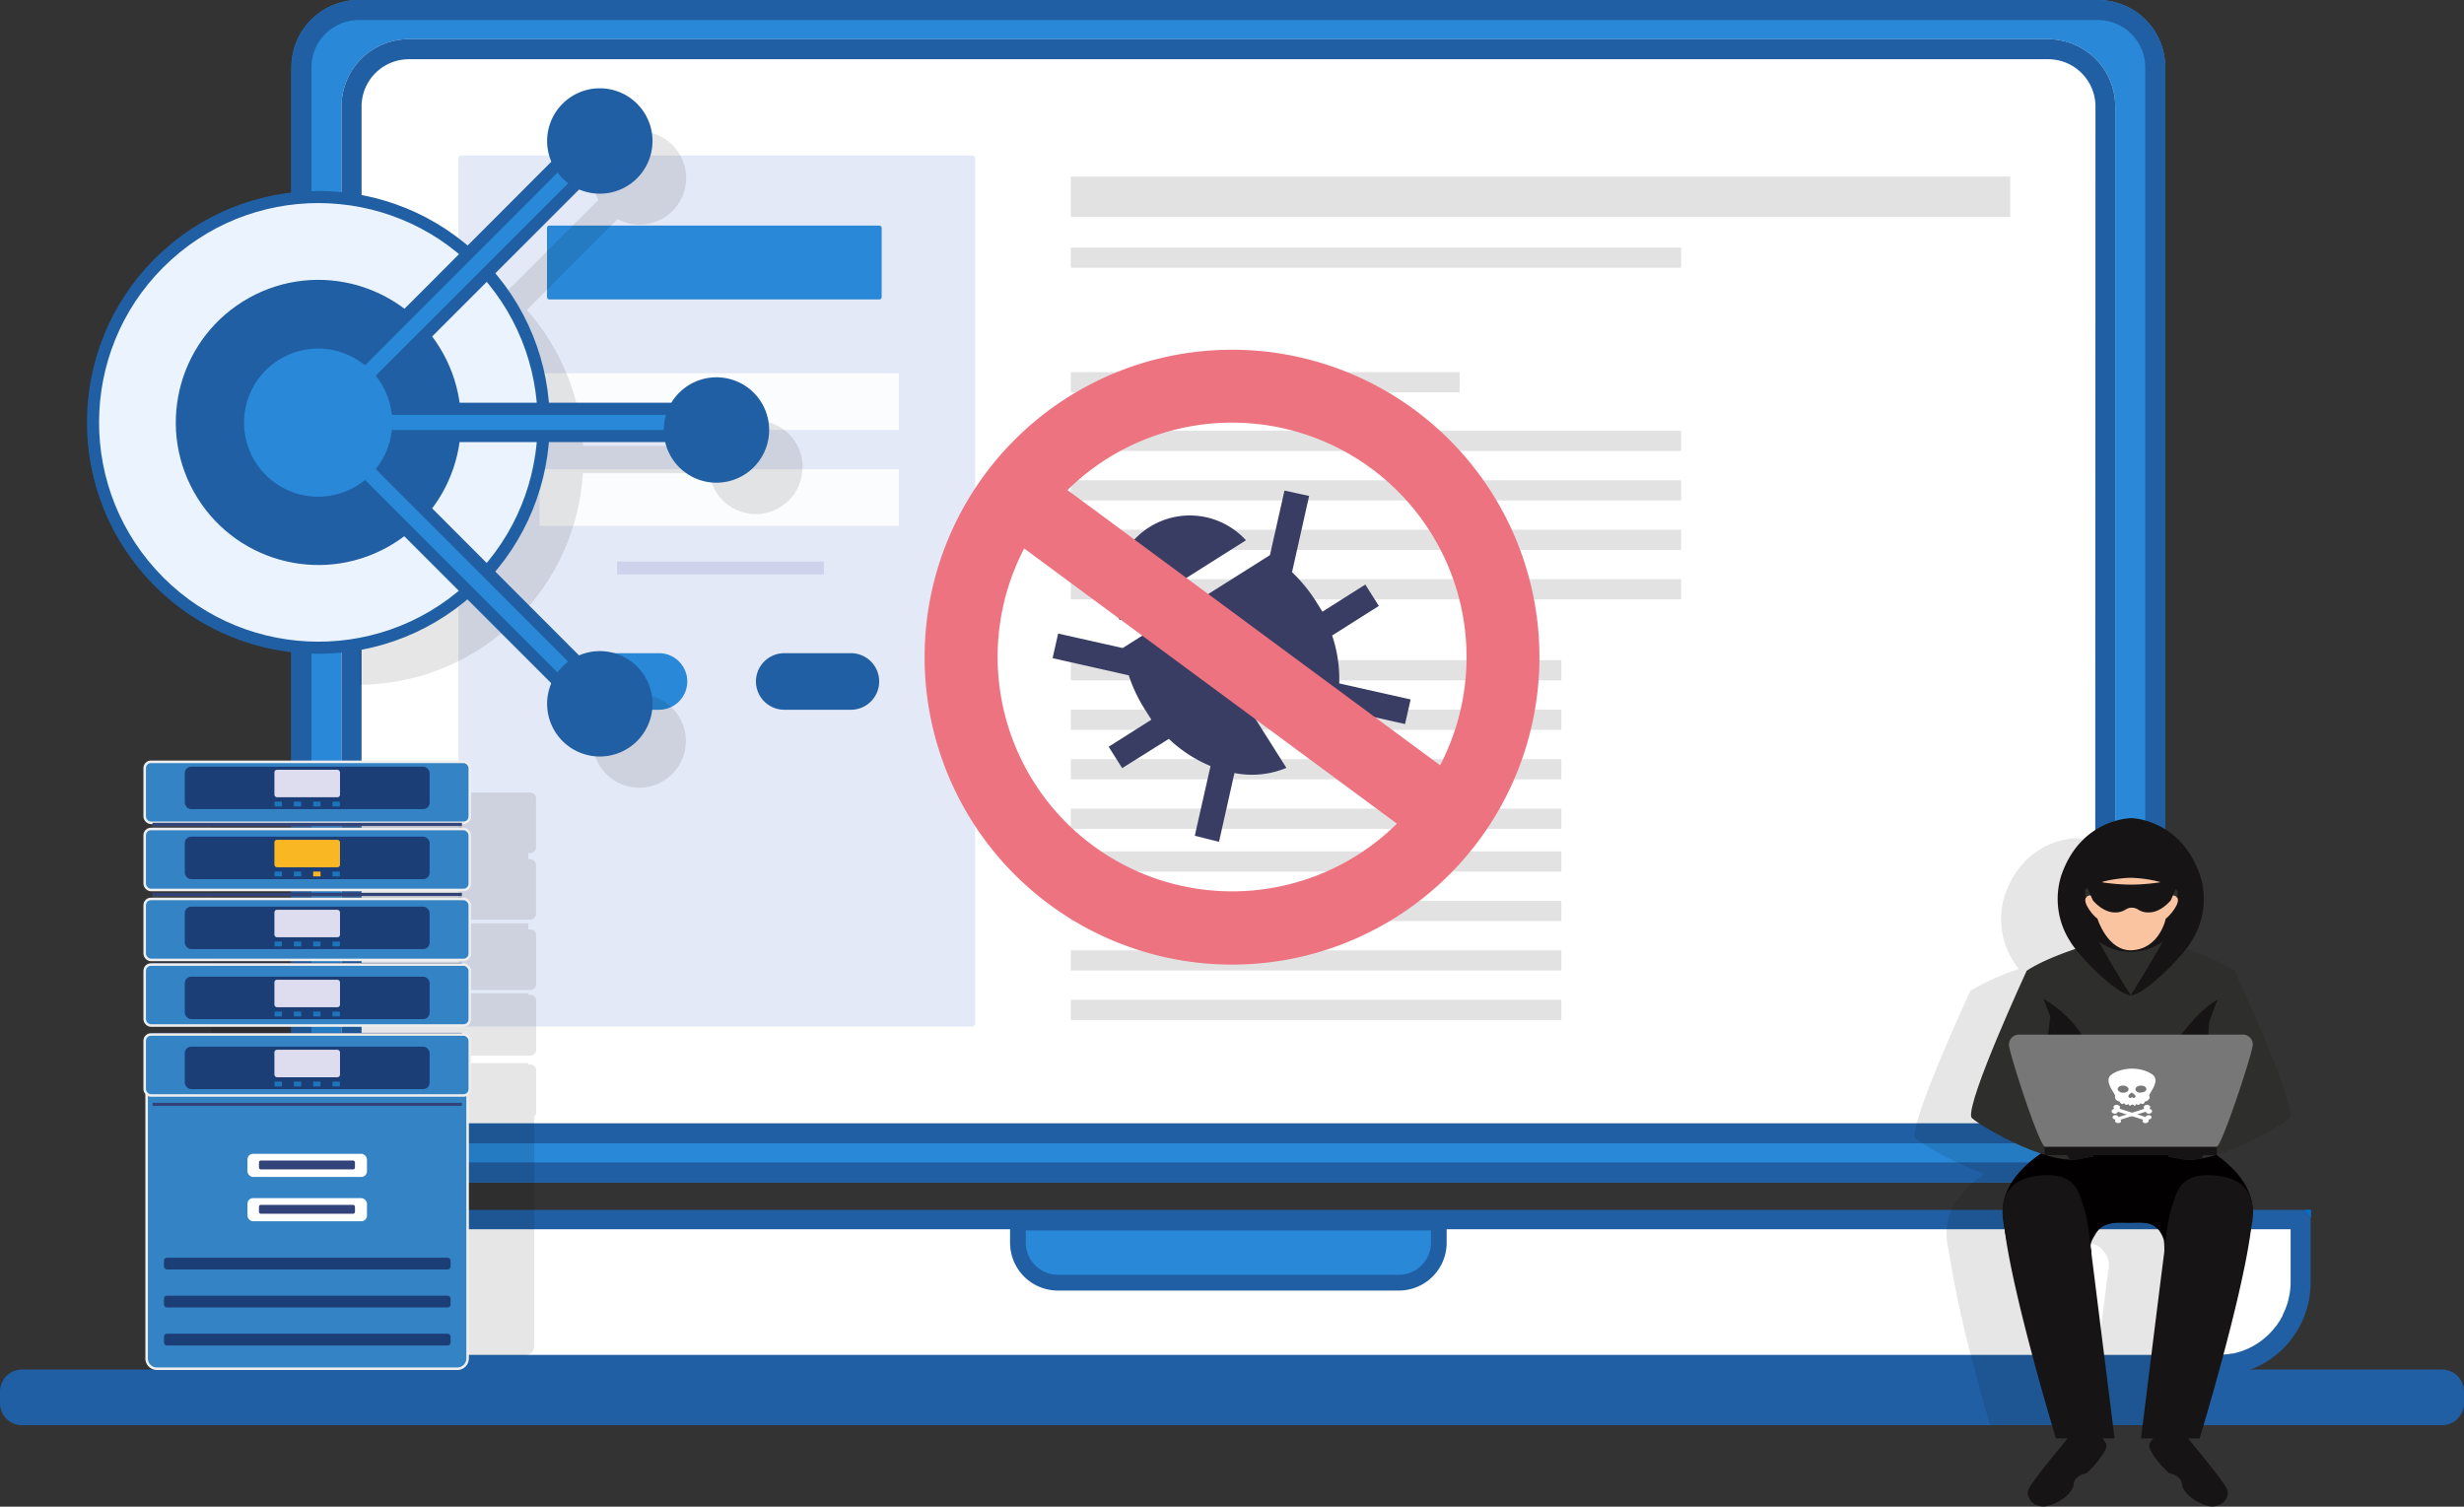 <svg xmlns="http://www.w3.org/2000/svg" viewBox="0 0 406.85 248.78"><rect x="0" y="0" width="406.85" height="248.78" fill="#333333" stroke="none"/><defs><style>.cls-1{isolation:isolate;}.cls-2,.cls-27{fill:#205fa3;}.cls-3{fill:#fff;}.cls-4{fill:#0072cd;}.cls-26,.cls-5,.cls-6{fill:#2988d7;}.cls-25,.cls-26,.cls-27,.cls-5{stroke:#205fa3;}.cls-18,.cls-25,.cls-26,.cls-27,.cls-5{stroke-miterlimit:10;}.cls-5{stroke-width:2.6px;}.cls-7{fill:#e4e9f7;}.cls-8{fill:#fafcfd;}.cls-9{fill:#ced2eb;}.cls-10{fill:#e2e2e2;}.cls-11{fill:#393d63;}.cls-12{opacity:0.1;}.cls-13{fill:#161415;}.cls-14{fill:#2e2e2c;}.cls-15{fill:#020000;}.cls-15,.cls-20{mix-blend-mode:multiply;}.cls-16{fill:#777;}.cls-17{fill:#fac4a0;}.cls-18{fill:#3484c5;stroke:#eeeeef;stroke-width:0.42px;}.cls-19{fill:#1b3e77;}.cls-20{fill:#5d677d;opacity:0.3;}.cls-21{fill:#32437a;}.cls-22{fill:#deddf0;}.cls-23{fill:#1c75bb;}.cls-24{fill:#fab724;}.cls-25{fill:#ebf3fe;}.cls-25,.cls-26,.cls-27{stroke-width:2px;}.cls-28{fill:#ed7380;}</style></defs><g class="cls-1"><g id="Calque_2" data-name="Calque 2"><g id="Calque_83" data-name="Calque 83"><path class="cls-2" d="M406.85,229.76v1.93a3.62,3.62,0,0,1-3.62,3.63H3.62A3.62,3.62,0,0,1,0,231.69v-1.93a3.63,3.63,0,0,1,3.62-3.63H403.23A3.63,3.63,0,0,1,406.85,229.76Z"/><path class="cls-2" d="M376.92,217.14a2.64,2.64,0,0,0,.18-.38,3.65,3.65,0,0,0,.14-.35C377.14,216.66,377,216.91,376.92,217.14Zm3.64-17.37,1,1.36v-1.36Z"/><path class="cls-3" d="M379.64,201.12v15.29l-7.72,8L37,225.69s-11.49-5.32-11.66-11.15,0-12.68,0-12.68Z"/><path class="cls-2" d="M380.56,199.77H24.12v12a14.73,14.73,0,0,0,.54,4v0a6.45,6.45,0,0,0,.31,1,6,6,0,0,0,.34.89,12.84,12.84,0,0,0,.85,1.75,9.73,9.73,0,0,0,.52.83,15,15,0,0,0,2.48,2.9c.18.17.37.34.55.48a15.37,15.37,0,0,0,9.81,3.53H366.14a15.33,15.33,0,0,0,9.79-3.53c.18-.14.38-.31.56-.48a14.64,14.64,0,0,0,2.47-2.9c.18-.26.36-.54.53-.83a14.19,14.19,0,0,0,.86-1.75,7.28,7.28,0,0,0,.32-.89,8.84,8.84,0,0,0,.32-1,15.12,15.12,0,0,0,.53-4V201.13Zm-2.34,12a10.81,10.81,0,0,1-.25,2.3,10.36,10.36,0,0,1-.87,2.64,2.64,2.64,0,0,1-.18.38.63.63,0,0,0,0,.09,7,7,0,0,1-.34.61.48.48,0,0,1-.08.16,6.65,6.65,0,0,1-.41.62,4.12,4.12,0,0,1-.54.69,4,4,0,0,1-.57.67,4.44,4.44,0,0,1-.48.5c-.16.15-.3.28-.44.39a10.87,10.87,0,0,1-1.94,1.38,4.23,4.23,0,0,1-.42.22,5.73,5.73,0,0,1-.83.39,7.83,7.83,0,0,1-.92.34,1.37,1.37,0,0,1-.42.12,5.77,5.77,0,0,1-.84.23l-.28,0a4.24,4.24,0,0,1-.89.13.44.44,0,0,1-.15,0,9.64,9.64,0,0,1-1.19.08H39.52a9.55,9.55,0,0,1-1.2-.08.39.39,0,0,1-.15,0,10.21,10.21,0,0,1-1.17-.18c-.28-.06-1.12-.3-1.26-.35a7.36,7.36,0,0,1-.93-.34,6.81,6.81,0,0,1-.82-.39,3.23,3.23,0,0,1-.41-.22,10.19,10.19,0,0,1-1.94-1.38,8.55,8.55,0,0,1-.92-.89,15.84,15.84,0,0,1-1.12-1.36,13,13,0,0,1-.82-1.39,3.66,3.66,0,0,1-.2-.4,9.48,9.48,0,0,1-.89-2.71,11,11,0,0,1-.25-2.3v-8.75H378.22Z"/><path class="cls-4" d="M380.56,199.77l1,1.36v-1.36Z"/><path class="cls-5" d="M168.08,201.86h69.49a0,0,0,0,1,0,0v3.33a6.6,6.6,0,0,1-6.6,6.6H174.68a6.6,6.6,0,0,1-6.6-6.6v-3.33A0,0,0,0,1,168.08,201.86Z"/><path class="cls-6" d="M346.41,0H59.24A11.12,11.12,0,0,0,48.12,11.12V195.24H357.53V11.12A11.12,11.12,0,0,0,346.41,0Z"/><path class="cls-2" d="M346.41,0H59.24A11.12,11.12,0,0,0,48.12,11.12V195.24H357.53V11.12A11.12,11.12,0,0,0,346.41,0Zm7.81,191.94H51.43V11.12a7.82,7.82,0,0,1,7.81-7.81H346.41a7.83,7.83,0,0,1,7.81,7.81Z"/><path class="cls-3" d="M338.14,6.47H67.51a11.1,11.1,0,0,0-11.12,11.1V188.78H349.26V17.57A11.1,11.1,0,0,0,338.14,6.47Z"/><path class="cls-2" d="M338.14,6.47H67.51a11.1,11.1,0,0,0-11.12,11.1V188.78H349.26V17.57A11.1,11.1,0,0,0,338.14,6.47Zm7.81,179H59.7V17.57a7.81,7.81,0,0,1,7.81-7.79H338.14A7.81,7.81,0,0,1,346,17.57Z"/><rect class="cls-7" x="75.69" y="25.67" width="85.33" height="143.83" rx="0.47"/><rect class="cls-6" x="90.32" y="37.25" width="55.26" height="12.19" rx="0.37"/><path class="cls-6" d="M108.81,117.19h-11a4.67,4.67,0,0,1-4.67-4.67h0a4.67,4.67,0,0,1,4.67-4.67h11a4.67,4.67,0,0,1,4.67,4.67h0A4.67,4.67,0,0,1,108.81,117.19Z"/><path class="cls-2" d="M140.5,117.19h-11a4.68,4.68,0,0,1-4.68-4.67h0a4.68,4.68,0,0,1,4.68-4.67h11a4.67,4.67,0,0,1,4.67,4.67h0A4.67,4.67,0,0,1,140.5,117.19Z"/><rect class="cls-8" x="89.1" y="61.63" width="59.32" height="9.35"/><rect class="cls-8" x="89.1" y="77.48" width="59.32" height="9.35"/><rect class="cls-9" x="101.9" y="92.71" width="34.13" height="2.13"/><rect class="cls-10" x="176.81" y="29.16" width="155.11" height="6.67"/><rect class="cls-10" x="176.81" y="40.88" width="100.78" height="3.33"/><rect class="cls-10" x="176.81" y="61.45" width="64.2" height="3.33"/><rect class="cls-10" x="176.81" y="71.13" width="100.78" height="3.33"/><rect class="cls-10" x="176.81" y="79.3" width="100.78" height="3.33"/><rect class="cls-10" x="176.81" y="87.47" width="100.78" height="3.33"/><rect class="cls-10" x="176.81" y="95.63" width="100.78" height="3.33"/><rect class="cls-10" x="176.81" y="109.01" width="81" height="3.33"/><rect class="cls-10" x="176.81" y="117.18" width="81" height="3.33"/><rect class="cls-10" x="176.81" y="125.35" width="81" height="3.33"/><rect class="cls-10" x="176.81" y="133.52" width="81" height="3.33"/><rect class="cls-10" x="176.81" y="140.58" width="81" height="3.33"/><rect class="cls-10" x="176.81" y="148.75" width="81" height="3.33"/><rect class="cls-10" x="176.81" y="156.92" width="81" height="3.33"/><rect class="cls-10" x="176.81" y="165.09" width="81" height="3.33"/><path class="cls-11" d="M217.24,99.22a25.77,25.77,0,0,0-3.9-4.75l2.82-12.58L212.09,81l-2.4,10.66L185.38,107l-10.66-2.39-.92,4.06,12.58,2.84a25,25,0,0,0,2.62,5.56l1.12,1.76-7.06,4.47,2.23,3.53L193,122a22.6,22.6,0,0,0,6.88,4.49L197.28,138l4,1,2.55-11.36a14.92,14.92,0,0,0,8.58-.85l-12.18-19.25,3.53-2.24L216,124.53a15.08,15.08,0,0,0,4.5-7.57L232,119.55l.92-4.06-11.79-2.65h0a22.6,22.6,0,0,0-1.17-7.91l7.71-4.88-2.23-3.53L218.35,101Z"/><path class="cls-11" d="M205.73,89.21a12.53,12.53,0,0,0-20.86,13.19Z"/><g class="cls-12"><path d="M359.6,163.61h0a38.41,38.41,0,0,0-8-3.61,10.94,10.94,0,0,0,.84-1.2,12.92,12.92,0,0,0,1.51-10.88c-3.16-9.29-11.22-9.54-11.48-9.5s-8.31.21-11.48,9.5a12.92,12.92,0,0,0,1.51,10.88,10.94,10.94,0,0,0,.84,1.2,38.41,38.41,0,0,0-8,3.61s-9.87,21.33-9.15,24.17c.13.5,6.05,4.2,11.53,6-1.86,1.27-5,3.86-6,7.34l0,.1a10.33,10.33,0,0,0,0,5,179.24,179.24,0,0,0,4.33,19.88c.91,3.45,1.81,6.66,2.54,9.19h10.61c-.33-2.58-.73-5.83-1.15-9.19-.77-6.18-1.58-12.71-2-16.1q-.06-.36-.09-.66a3.7,3.7,0,0,1,.81-2.33,4.15,4.15,0,0,1,1.54-1.45,2.34,2.34,0,0,1,1-.3h.09l.13,0a1.54,1.54,0,0,1,.3,0l.15,0,.15,0h.16a14.85,14.85,0,0,1,1.49,0c.88,0,2-.09,3,0a4,4,0,0,1,.5.08,2.23,2.23,0,0,1,.46.13l.08,0a2.65,2.65,0,0,1,1.4,1,3.42,3.42,0,0,1,1,2.27,9.52,9.52,0,0,1-.09,1.29,4,4,0,0,0,0-.47c-.4,3.19-1.26,10.11-2.08,16.63-.42,3.36-.83,6.61-1.15,9.19h10.61c.73-2.53,1.63-5.74,2.54-9.19a179.24,179.24,0,0,0,4.33-19.88c.07-.62.75-3.09-.08-5.28-1-3.19-3.76-5.62-5.62-6.95h-.21l.14,0h0l.11,0c5.62-1.73,11.95-5.67,12.08-6.18C369.45,185,359.94,164.36,359.6,163.61Zm-22.41-4.79-.05,0,0,0a.25.25,0,0,0,0,.07ZM347.32,149a.06.06,0,0,0,0,0l.1,0Zm.37,9.83,0-.06s0,0,0,0Zm2.52-9.6h0v0Zm-.15,2.19a.54.54,0,0,1,.1.16v0a.82.82,0,0,0-.12-.2Zm-.65-.31v0a.77.77,0,0,0-.25,0A.58.58,0,0,1,349.41,151.1ZM349,192.92h0a0,0,0,0,1,0,0Z"/></g><path class="cls-13" d="M361.76,151.46c0,4.88-4.38,8.83-9.79,8.83s-9.8-3.95-9.8-8.83,4.38-8.82,9.8-8.82S361.76,146.59,361.76,151.46Z"/><path class="cls-13" d="M354.75,146.54h-5.86s-.85,8-2.38,8.94c0,0-1.88,9.43,5.31,9.43,8.7,0,5.3-9.43,5.3-9.43C355.59,154.53,354.75,146.54,354.75,146.54Z"/><path class="cls-14" d="M357.12,155.48l-.05,0a9,9,0,0,1-10.5,0l-.06,0s-8,2.2-11.87,4.81a77.12,77.12,0,0,1,1.77,14.78L341,192.74l10.85.53,10.85-.53,4.56-17.67A76.66,76.66,0,0,1,369,160.29C365.1,157.68,357.12,155.48,357.12,155.48Z"/><path class="cls-13" d="M366.44,164.92c-5,2.65-7.37,8.73-12.19,11.71-5,3.08-8.51-3.15-10.93-6.39a18.85,18.85,0,0,0-8-6.35,75.13,75.13,0,0,1,1.07,11.18L341,192.74l10.85.53,10.85-.53,4.56-17.67a74,74,0,0,1,1-11C367.63,164.34,367,164.62,366.44,164.92Z"/><path class="cls-13" d="M371.93,199.89c0-6.2-7.69-10.28-7.69-10.28H338.41s-7.69,4.08-7.69,10.28a30.58,30.58,0,0,0,.62,4.79h8.58c-.35.63-.66,1.22-.92,1.71-.07.15-.16.28-.24.43H345c.25,0,.39.2.25-.5-.19-1,.17-1.54.78-2.58a3.65,3.65,0,0,1,2.54-1.75c.2,0,.69-.13.89-.12q2,0,4,0a7.82,7.82,0,0,1,1.54.2,2.71,2.71,0,0,1,1.46,1,6.34,6.34,0,0,1,.83,1.72,14.21,14.21,0,0,1,.08,2h7.75a20.27,20.27,0,0,1-1.5-2.14h7.63A30.58,30.58,0,0,0,371.93,199.89Z"/><path class="cls-15" d="M371.93,199.89c0-6.2-7.69-10.28-7.69-10.28H338.41s-7.69,4.08-7.69,10.28a30.58,30.58,0,0,0,.62,4.79h8.58c-.35.63-.66,1.22-.92,1.71-.07.15-.16.28-.24.43h6.5c.19,0-.31-1.08-.35-1.17-.19-.41.59-1.08.7-1.53a3.24,3.24,0,0,1,1-1.24c1.22-1,2.92-1.07,4.44-1s3.71-.34,4.8.69a6.27,6.27,0,0,1,.67.57c1.11,1.38,1.11,1.88.91,3.71h7.75a20.27,20.27,0,0,1-1.5-2.14h7.63A30.58,30.58,0,0,0,371.93,199.89Z"/><path class="cls-14" d="M334.64,160.29s-9.86,21.32-9.15,24.16c.18.71,12.19,8,17.84,6.92l2.29-.42S337.24,160.14,334.64,160.29Z"/><path class="cls-14" d="M369,160.29s9.87,21.32,9.15,24.16c-.18.71-12.18,8-17.83,6.92L358,191S366.37,160.14,369,160.29Z"/><path class="cls-13" d="M338.49,167.75a14.65,14.65,0,0,1-.38,3.11c-.87,3.86-2.25,7.88-.8,11.79a62.75,62.75,0,0,0,4.45,8.81,7.22,7.22,0,0,0,1.57-.09l2.29-.42S341.78,176.82,338.49,167.75Z"/><path class="cls-13" d="M363.57,191.26a14,14,0,0,0,1.1-5.68c-.14-3.94-.16-7.88-.09-11.82,0-1.7.07-3.35.17-5C361.55,177.87,358,191,358,191l2.3.42A9.46,9.46,0,0,0,363.57,191.26Z"/><path class="cls-13" d="M342,236.79s-6.26,7.45-7,9,1,3.57,3.49,2.76,3.86-2.48,3.91-3.53,1.34-1.63,1.91-1.71,3.82-3.78,3.49-4.8-2-2.13-2-2.13Z"/><path class="cls-13" d="M360.68,236.79s6.26,7.45,7,9-1.06,3.57-3.49,2.76-3.86-2.48-3.91-3.53-1.34-1.63-1.91-1.71-3.82-3.78-3.49-4.8,2-2.13,2-2.13Z"/><path class="cls-13" d="M344.16,199.57c-.75-1.78-.9-5.53-5.92-5.53-9.67,0-7.4,7.75-7.25,8.91,1.46,11.53,8.48,34.55,8.48,34.55h9.68s-3.52-28.2-4.07-32.55A29.82,29.82,0,0,0,344.16,199.57Z"/><path class="cls-13" d="M358.51,199.57c.75-1.78.9-5.53,5.92-5.53,9.67,0,7.4,7.75,7.25,8.91-1.46,11.53-8.48,34.55-8.48,34.55h-9.68S357,209.3,357.59,205A29.82,29.82,0,0,1,358.51,199.57Z"/><rect class="cls-13" x="337.6" y="189.15" width="28.43" height="1.57"/><path class="cls-16" d="M370.22,170.83h-36.8a1.64,1.64,0,0,0-1.65,2.06c.34,2.06,5,16.46,5.92,16.46H366c.82,0,5.57-14.4,5.91-16.46A1.63,1.63,0,0,0,370.22,170.83Z"/><path class="cls-3" d="M354.72,184.86a.59.59,0,0,0,.48-.22c.13-.18,0-.4-.22-.48a.64.64,0,0,0-.68.19.42.42,0,0,0,0,.1L350,183.07A.24.24,0,0,0,350,183c.11-.21,0-.45-.31-.54a.58.58,0,0,0-.69.21.36.36,0,0,0,.14.44.5.5,0,0,0-.45.23c-.09.2,0,.43.32.51a.57.57,0,0,0,.66-.2.29.29,0,0,0,0-.1l4.23,1.34a.27.27,0,0,0-.07.08c-.12.17,0,.38.22.45a.62.62,0,0,0,.66-.18A.26.26,0,0,0,354.72,184.86Z"/><path class="cls-3" d="M349.34,184.86a.56.56,0,0,1-.47-.22c-.13-.18,0-.4.21-.48a.63.63,0,0,1,.68.19.47.47,0,0,1,.05.1l4.28-1.38A.27.27,0,0,1,354,183c-.1-.21,0-.45.32-.54a.57.57,0,0,1,.68.21.37.37,0,0,1-.13.44.5.5,0,0,1,.45.23c.09.2-.06.43-.32.51a.56.56,0,0,1-.66-.2.17.17,0,0,1,0-.1l-4.24,1.34a.3.3,0,0,1,.08.08c.12.17,0,.38-.23.45a.63.63,0,0,1-.66-.18A.26.26,0,0,1,349.34,184.86Z"/><path class="cls-3" d="M354.87,181c-.11-.4,1.41-1.92.95-3.08-.26-.67-1.92-1.47-3.79-1.47s-3.52.8-3.79,1.47c-.46,1.16,1.07,2.68,1,3.08h0c-.11.42.27.82.78.88a.45.45,0,0,0,.41.41.35.35,0,0,0,.3-.19.41.41,0,0,0,.38.33.35.35,0,0,0,.3-.19.4.4,0,0,0,.37.33.34.34,0,0,1,.6,0,.39.39,0,0,0,.37-.33.35.35,0,0,0,.31.19.42.42,0,0,0,.38-.33.33.33,0,0,0,.3.19.44.44,0,0,0,.4-.41c.51-.06.9-.46.78-.88Zm-2.84-.56s.92.49.45.8c-.28.19-.45-.14-.45-.14a.3.3,0,0,1-.45.14C351.11,180.88,352,180.39,352,180.39Zm-2.37-.59c0-.33.37-.6.88-.6s.92.27.92.6-.38.58-.87.58S349.68,180.13,349.66,179.8Zm3.82.58c-.49,0-.88-.25-.88-.58s.42-.6.93-.6.89.27.87.6S354,180.38,353.48,180.38Z"/><path class="cls-17" d="M359.44,148.11c-.81-.94-1.79.48-1.79.48s1.34-5.28,0-7.59-5.68-1.1-5.68-1.1-4.35-1.22-5.69,1.1,0,7.59,0,7.59-1-1.42-1.79-.48,1.34,3.29,1.83,3.57c0,0,1.69,5.44,5.71,5.22,4.58-.24,5.58-5.22,5.58-5.22C358.1,151.4,360.25,149,359.44,148.11Z"/><path class="cls-14" d="M350.87,142s-3.29.58-3.65,2.35a6.86,6.86,0,0,0,.17,2.63,16.53,16.53,0,0,1,.28,2.91.48.48,0,0,1-.42-.07,5.7,5.7,0,0,1-1.11-1.34c-.63-.92-1.53-.76-1.79-.19,0,0-.73-8.66,2.9-9S350.87,142,350.87,142Z"/><path class="cls-14" d="M353,142s3.29.58,3.66,2.35a6.87,6.87,0,0,1-.18,2.63,17.55,17.55,0,0,0-.28,2.91.5.5,0,0,0,.43-.07,6.24,6.24,0,0,0,1.11-1.34c.63-.92,1.52-.76,1.78-.19,0,0,.73-8.66-2.89-9S353,142,353,142Z"/><path class="cls-13" d="M352,146.07a34.09,34.09,0,0,1-8-1l1.56,3.58s1.6,2,3.61,2a3,3,0,0,0,1.8-.47,1.9,1.9,0,0,1,2.07,0,3,3,0,0,0,1.8.47c2,0,3.6-2,3.6-2L360,145A34.17,34.17,0,0,1,352,146.07Z"/><path class="cls-13" d="M363.29,144.6c-3.16-9.3-11.21-9.54-11.47-9.51s-8.32.21-11.48,9.51a12.92,12.92,0,0,0,1.51,10.88c1.43,2.45,7.71,8.8,10,8.85h0c2.25-.05,8.53-6.4,9.95-8.85A12.85,12.85,0,0,0,363.29,144.6Zm-11.47,19.72c-.26-.41-8.68-13.59-8.29-16.18s6.78-3.2,8.29-3.2,7.88.58,8.28,3.2S352.08,163.91,351.82,164.32Z"/><g class="cls-12"><path d="M88.54,176.67v7a.84.84,0,0,1-.32.65v38a1.61,1.61,0,0,1-1.7,1.49H36.88a1.61,1.61,0,0,1-1.7-1.49v-38a.84.84,0,0,1-.32-.65v-7a1,1,0,0,1,1-.9h.27v-.23H87.24v.23h.27A1,1,0,0,1,88.54,176.67Z"/><path d="M87.24,140.86v1h.27a1,1,0,0,1,1,1v8a1,1,0,0,1-1,1H35.89a1,1,0,0,1-1-1v-8a1,1,0,0,1,1-1h.27v-1h-.27a1,1,0,0,1-1-1v-8a1,1,0,0,1,1-1H87.51a1,1,0,0,1,1,1v8a1,1,0,0,1-1,1Z"/><path d="M88.54,154.46v8a1,1,0,0,1-1,1H35.89a1,1,0,0,1-1-1v-8a1,1,0,0,1,1-1h.27v-1H87.24v1h.27A1,1,0,0,1,88.54,154.46Z"/><path d="M88.54,165.29v8a1,1,0,0,1-1,1H35.89a1,1,0,0,1-1-1v-8a1,1,0,0,1,1-1h.27V164H87.24v.28h.27A1,1,0,0,1,88.54,165.29Z"/></g><path class="cls-18" d="M75.55,226H25.91a1.7,1.7,0,0,1-1.7-1.7V179.11h53v45.16A1.7,1.7,0,0,1,75.55,226Z"/><rect class="cls-19" x="27.07" y="213.94" width="47.33" height="1.94" rx="0.47"/><rect class="cls-19" x="27.07" y="207.67" width="47.33" height="1.94" rx="0.47"/><rect class="cls-19" x="27.07" y="220.22" width="47.33" height="1.94" rx="0.47"/><rect class="cls-18" x="23.89" y="125.79" width="53.68" height="10.07" rx="1.03"/><rect class="cls-20" x="25.19" y="135.86" width="51.07" height="1.45"/><rect class="cls-21" x="25.19" y="135.86" width="51.07" height="0.51"/><rect class="cls-19" x="30.51" y="126.59" width="40.43" height="7.01" rx="1.06"/><rect class="cls-22" x="45.31" y="127.1" width="10.83" height="4.54" rx="0.42"/><rect class="cls-23" x="45.33" y="132.36" width="1.22" height="0.8"/><rect class="cls-23" x="51.71" y="132.36" width="1.22" height="0.8"/><rect class="cls-23" x="48.52" y="132.36" width="1.22" height="0.8"/><rect class="cls-23" x="54.9" y="132.36" width="1.22" height="0.8"/><rect class="cls-18" x="23.89" y="136.88" width="53.68" height="10.07" rx="1.03"/><rect class="cls-20" x="25.19" y="147.42" width="51.07" height="1.45"/><rect class="cls-21" x="25.19" y="147.42" width="51.07" height="0.51"/><rect class="cls-19" x="30.51" y="138.15" width="40.43" height="7.01" rx="1.06"/><rect class="cls-24" x="45.31" y="138.66" width="10.83" height="4.54" rx="0.42"/><rect class="cls-23" x="45.33" y="143.91" width="1.22" height="0.8"/><rect class="cls-24" x="51.71" y="143.91" width="1.22" height="0.8"/><rect class="cls-23" x="48.52" y="143.91" width="1.22" height="0.8"/><rect class="cls-23" x="54.9" y="143.91" width="1.22" height="0.8"/><rect class="cls-18" x="23.89" y="148.43" width="53.68" height="10.07" rx="1.03"/><rect class="cls-20" x="25.19" y="158.98" width="51.07" height="1.45"/><rect class="cls-21" x="25.19" y="158.98" width="51.07" height="0.51"/><rect class="cls-19" x="30.51" y="149.7" width="40.43" height="7.01" rx="1.06"/><rect class="cls-22" x="45.31" y="150.22" width="10.83" height="4.54" rx="0.42"/><rect class="cls-23" x="45.33" y="155.47" width="1.22" height="0.8"/><rect class="cls-23" x="51.71" y="155.47" width="1.22" height="0.8"/><rect class="cls-23" x="48.52" y="155.47" width="1.22" height="0.8"/><rect class="cls-23" x="54.9" y="155.47" width="1.22" height="0.8"/><rect class="cls-18" x="23.89" y="159.26" width="53.68" height="10.07" rx="1.03"/><rect class="cls-20" x="25.19" y="170.54" width="51.07" height="1.45"/><rect class="cls-21" x="25.19" y="170.54" width="51.07" height="0.51"/><rect class="cls-19" x="30.51" y="161.26" width="40.43" height="7.01" rx="1.06"/><rect class="cls-22" x="45.31" y="161.77" width="10.83" height="4.54" rx="0.42"/><rect class="cls-23" x="45.33" y="167.03" width="1.22" height="0.8"/><rect class="cls-23" x="51.71" y="167.03" width="1.22" height="0.8"/><rect class="cls-23" x="48.52" y="167.03" width="1.22" height="0.8"/><rect class="cls-23" x="54.9" y="167.03" width="1.22" height="0.8"/><rect class="cls-21" x="25.19" y="182.09" width="51.07" height="0.51"/><rect class="cls-18" x="23.89" y="170.81" width="53.68" height="10.07" rx="1.03"/><rect class="cls-19" x="30.51" y="172.82" width="40.43" height="7.01" rx="1.06"/><rect class="cls-22" x="45.31" y="173.33" width="10.83" height="4.54" rx="0.42"/><rect class="cls-23" x="45.33" y="178.59" width="1.22" height="0.8"/><rect class="cls-23" x="51.71" y="178.59" width="1.22" height="0.8"/><rect class="cls-23" x="48.52" y="178.59" width="1.22" height="0.8"/><rect class="cls-23" x="54.9" y="178.59" width="1.22" height="0.8"/><rect class="cls-3" x="40.86" y="190.51" width="19.73" height="3.82" rx="0.93"/><rect class="cls-21" x="42.76" y="191.62" width="15.85" height="1.47" rx="0.31"/><rect class="cls-3" x="40.86" y="197.83" width="19.73" height="3.82" rx="0.93"/><rect class="cls-21" x="42.76" y="198.94" width="15.85" height="1.47" rx="0.31"/><g class="cls-12"><path d="M132.5,77.14a7.7,7.7,0,0,1-15.34,1H96.23a37,37,0,0,1-9.3,22.42l15,15a7.7,7.7,0,1,1-4.08,6.79,7.73,7.73,0,0,1,.9-3.62l-15-15c-.71.63-1.44,1.23-2.2,1.79A31,31,0,0,1,79,107.3c-.82.53-1.67,1-2.54,1.47a36.33,36.33,0,0,1-12,3.9c-.84.13-1.69.22-2.55.29s-1.72.09-2.59.1V38.65c.87,0,1.73,0,2.59.1s1.71.16,2.55.28a36.8,36.8,0,0,1,12,3.9c.87.45,1.72.94,2.54,1.47a31,31,0,0,1,2.6,1.81c.76.56,1.49,1.17,2.2,1.8l15-15a7.7,7.7,0,1,1,6.8,4.08,7.62,7.62,0,0,1-3.62-.91l-15,15a37,37,0,0,1,9.29,22.42H118a7.7,7.7,0,0,1,14.54,3.53Z"/></g><circle class="cls-25" cx="52.57" cy="69.74" r="37.21" transform="translate(-33.2 53.27) rotate(-42.12)"/><circle class="cls-2" cx="52.57" cy="69.74" r="23.54" transform="translate(-27.25 34.31) rotate(-29.05)"/><path class="cls-26" d="M118.29,72V67.5H65.57a13.11,13.11,0,0,0-2.21-5.37l37.27-37.26-3.18-3.18L60.19,59a13.23,13.23,0,1,0,0,21.57l37.26,37.26,3.18-3.17L63.36,77.35A13.12,13.12,0,0,0,65.57,72Z"/><path class="cls-27" d="M106.74,23.28a7.7,7.7,0,1,1-7.7-7.7A7.7,7.7,0,0,1,106.74,23.28Z"/><path class="cls-27" d="M126,71a7.7,7.7,0,1,1-7.69-7.7A7.69,7.69,0,0,1,126,71Z"/><path class="cls-27" d="M106.74,116.21a7.7,7.7,0,1,1-7.7-7.7A7.7,7.7,0,0,1,106.74,116.21Z"/><path class="cls-28" d="M203.42,57.75a50.76,50.76,0,1,1-50.75,50.76,50.76,50.76,0,0,1,50.75-50.76Zm34.37,68.61a38.72,38.72,0,0,0-61.53-45.44l61.53,45.44Zm-68.68-35.8A38.72,38.72,0,0,0,230.66,136L169.11,90.56Z"/></g></g></g></svg>